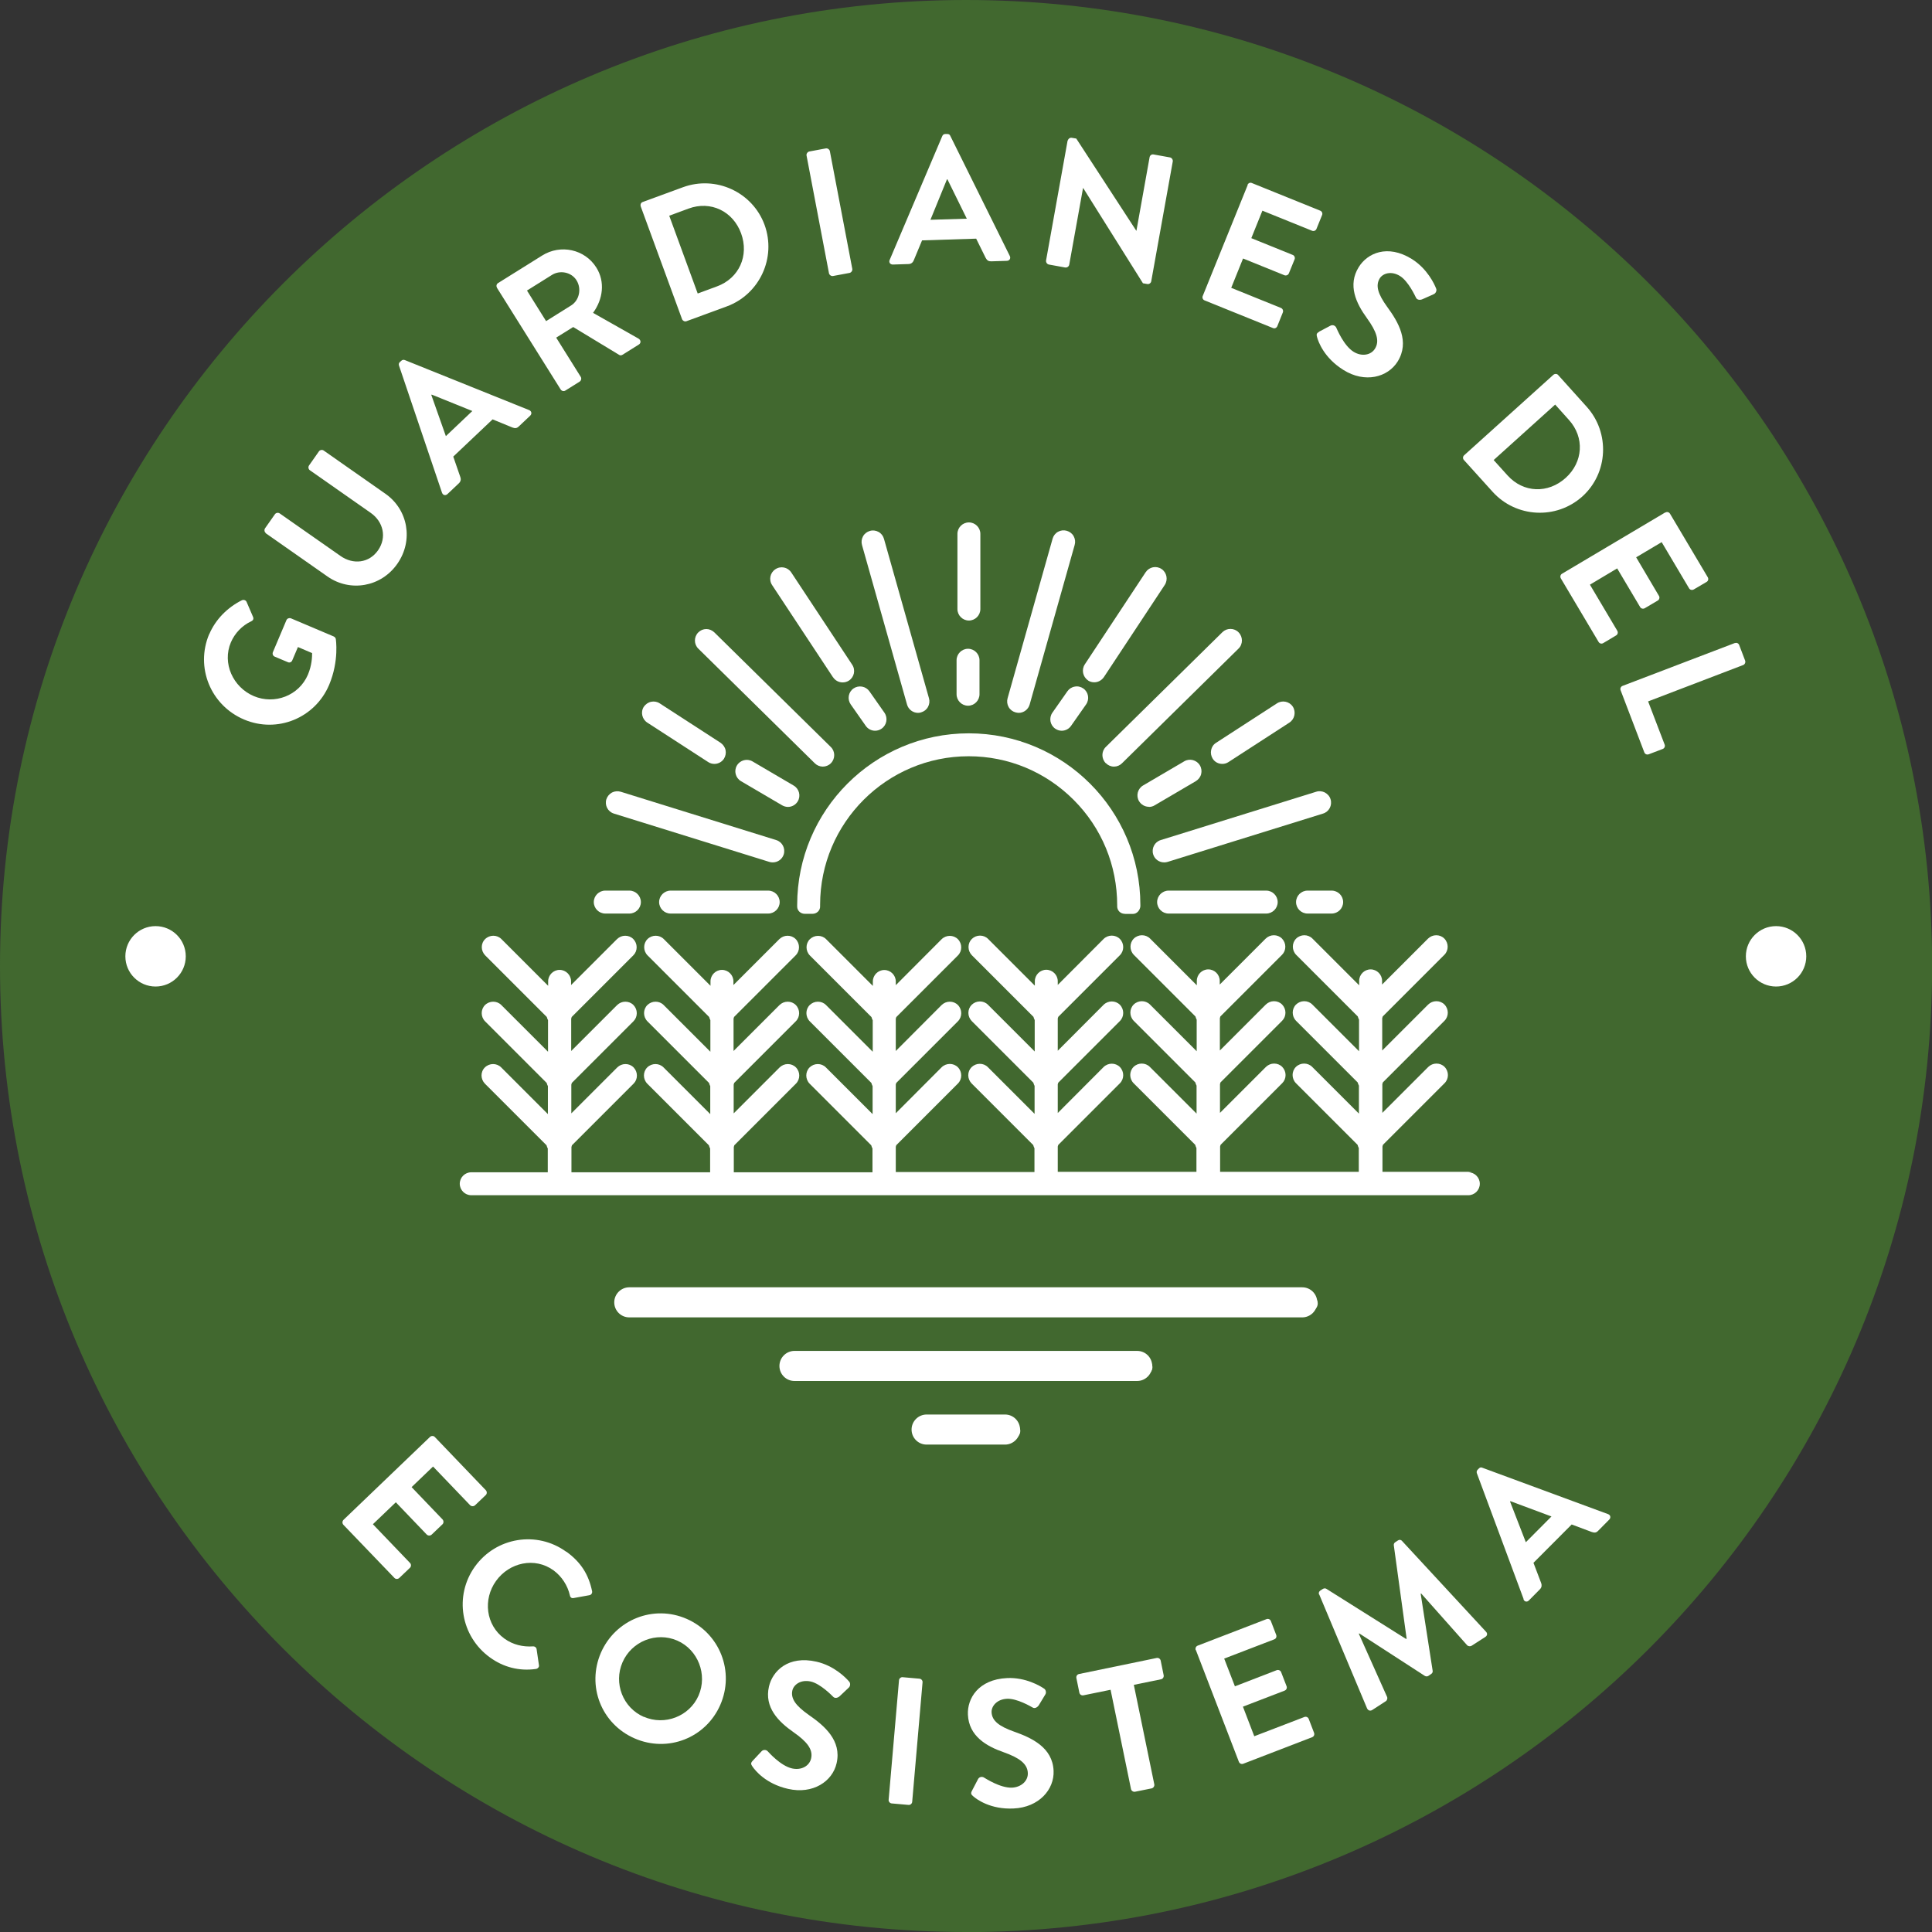 <?xml version="1.0" encoding="UTF-8"?>
<svg id="Capa_2" data-name="Capa 2" xmlns="http://www.w3.org/2000/svg" viewBox="0 0 156.73 156.73">
  <rect x="0" y="0" width="156.73" height="156.73" fill="#333333" stroke="none"/>
  <defs>
    <style>
      .cls-1 {
        fill: #41682f;
      }

      .cls-2 {
        fill: #fff;
      }
    </style>
  </defs>
  <g id="Abast._sostenible" data-name="Abast. sostenible">
    <g>
      <path class="cls-1" d="M78.37,156.73C35.16,156.73,0,121.58,0,78.37S35.16,0,78.37,0s78.37,35.16,78.37,78.37-35.16,78.37-78.37,78.37Z"/>
      <g>
        <g>
          <g>
            <g>
              <path class="cls-2" d="M119.42,95.06h-7.27v-2.05s.03-.09.04-.14l5-5c.36-.36.36-.95,0-1.32-.18-.18-.41-.27-.66-.27s-.48.1-.66.27l-3.73,3.73v-2.33s.03-.09.04-.14l5-5c.36-.36.36-.95,0-1.32-.18-.18-.41-.27-.66-.27s-.48.1-.66.27l-3.73,3.73v-2.62s.03-.09.04-.14l5-5c.36-.36.36-.95,0-1.32-.18-.18-.41-.27-.66-.27s-.48.1-.66.27l-3.73,3.73v-.3c0-.51-.42-.93-.93-.93s-.93.42-.93.93v.36l-3.79-3.79c-.36-.36-.95-.36-1.32,0-.36.36-.36.95,0,1.32l5,5c.02.09.06.18.1.26v2.56l-3.79-3.79c-.18-.18-.41-.27-.66-.27s-.48.1-.66.27c-.36.36-.36.95,0,1.32l5,5c.02.09.06.18.1.26v2.27l-3.79-3.79c-.36-.36-.95-.36-1.32,0-.36.36-.36.95,0,1.32l5,5c.02.09.06.18.1.26v1.93h-11.25v-2.05s.03-.09.04-.14l5-5c.18-.18.27-.41.27-.66s-.1-.48-.27-.66c-.18-.18-.41-.27-.66-.27s-.48.1-.66.27l-3.73,3.73v-2.33s.03-.09.04-.14l5-5c.18-.18.27-.41.27-.66s-.1-.48-.27-.66c-.18-.18-.41-.27-.66-.27s-.48.1-.66.27l-3.73,3.73v-2.62s.03-.09.04-.14l5-5c.18-.18.27-.41.27-.66s-.1-.48-.27-.66c-.18-.18-.41-.27-.66-.27s-.48.1-.66.27l-3.73,3.73v-.3c0-.51-.42-.93-.93-.93s-.93.42-.93.93v.36l-3.79-3.79c-.36-.36-.95-.36-1.32,0-.36.36-.36.95,0,1.32l5,5c.02.09.06.18.1.26v2.56l-3.79-3.79c-.36-.36-.95-.36-1.32,0-.36.36-.36.95,0,1.32l5,5c.02.09.06.18.1.26v2.27l-3.79-3.79c-.36-.36-.95-.36-1.32,0-.36.36-.36.95,0,1.32l5,5c.02.09.06.18.1.26v1.93h-11.25v-2.05s.03-.09.04-.13l5-5c.36-.36.36-.95,0-1.32-.36-.36-.95-.36-1.32,0l-3.72,3.73v-2.33s.03-.09.04-.13l5-5c.36-.36.36-.95,0-1.32-.36-.36-.95-.36-1.32,0l-3.72,3.73v-2.62s.03-.09.04-.13l5-5c.36-.36.36-.95,0-1.32-.36-.36-.95-.36-1.32,0l-3.72,3.73v-.3c0-.51-.42-.93-.93-.93s-.93.42-.93.93v.36l-3.79-3.79c-.18-.18-.41-.27-.66-.27s-.48.1-.66.27c-.18.18-.27.41-.27.66s.1.48.27.66l5,5c.02.09.06.18.1.26v2.55l-3.79-3.79c-.18-.18-.41-.27-.66-.27s-.48.1-.66.27c-.18.18-.27.41-.27.66s.1.48.27.66l5,5c.02.09.06.18.1.26v2.27l-3.79-3.79c-.18-.18-.41-.27-.66-.27s-.48.1-.66.27c-.18.18-.27.41-.27.66s.1.48.27.66l5,5c.02.09.06.18.1.26v1.93h-11.25v-2.05s.03-.09.04-.13l5-5c.36-.36.36-.95,0-1.32-.36-.36-.95-.36-1.32,0l-3.72,3.73v-2.33s.03-.09.04-.13l5-5c.36-.36.36-.95,0-1.32-.18-.18-.41-.27-.66-.27s-.48.1-.66.27l-3.72,3.73v-2.62s.03-.09.04-.13l5-5c.36-.36.36-.95,0-1.32-.36-.36-.95-.36-1.32,0l-3.72,3.73v-.3c0-.51-.42-.93-.93-.93s-.93.42-.93.93v.36l-3.79-3.79c-.18-.18-.41-.27-.66-.27s-.48.1-.66.27c-.36.36-.36.95,0,1.32l5,5c.02.09.06.18.1.26v2.55l-3.79-3.79c-.18-.18-.41-.27-.66-.27s-.48.1-.66.27c-.36.36-.36.95,0,1.32l5,5c.02.09.06.18.1.26v2.27l-3.79-3.79c-.18-.18-.41-.27-.66-.27s-.48.1-.66.27c-.36.36-.36.95,0,1.32l5,5c.02.09.06.18.1.26v1.93h-11.25v-2.05s.03-.09.04-.14l5-5c.36-.36.36-.95,0-1.32-.18-.18-.41-.27-.66-.27s-.48.1-.66.27l-3.73,3.73v-2.33s.03-.09.04-.14l5-5c.36-.36.36-.95,0-1.32-.18-.18-.41-.27-.66-.27s-.48.1-.66.27l-3.73,3.73v-2.62s.03-.09.04-.14l5-5c.36-.36.36-.95,0-1.32-.18-.18-.41-.27-.66-.27s-.48.1-.66.27l-3.73,3.73v-.3c0-.51-.42-.93-.93-.93s-.93.42-.93.93v.36l-3.79-3.79c-.36-.36-.95-.36-1.32,0-.36.36-.36.95,0,1.32l5,5c.02.09.06.18.1.26v2.56l-3.79-3.79c-.18-.18-.41-.27-.66-.27s-.48.1-.66.27c-.36.36-.36.95,0,1.32l5,5c.02.09.06.18.1.26v2.27l-3.79-3.79c-.36-.36-.95-.36-1.32,0-.36.36-.36.95,0,1.32l5,5c.02.09.06.18.1.26v1.93h-11.25v-2.05s.03-.09.04-.14l5-5c.18-.18.27-.41.27-.66s-.1-.48-.27-.66c-.18-.18-.41-.27-.66-.27s-.48.1-.66.27l-3.73,3.73v-2.33s.03-.09.04-.14l5-5c.18-.18.27-.41.27-.66s-.1-.48-.27-.66c-.18-.18-.41-.27-.66-.27s-.48.1-.66.27l-3.73,3.73v-2.62s.03-.09.04-.14l5-5c.18-.18.27-.41.27-.66s-.1-.48-.27-.66c-.18-.18-.41-.27-.66-.27s-.48.1-.66.27l-3.73,3.73v-.3c0-.51-.42-.93-.93-.93s-.93.42-.93.93v.36l-3.79-3.79c-.36-.36-.95-.36-1.32,0s-.36.95,0,1.32l5,5c.02.09.06.18.1.26v2.56l-3.79-3.79c-.36-.36-.95-.36-1.32,0-.36.36-.36.95,0,1.32l5,5c.02.09.06.18.1.26v2.27l-3.79-3.79c-.36-.36-.95-.36-1.32,0s-.36.95,0,1.32l5,5c.02.09.06.18.1.26v1.93h-6.21c-.51,0-.93.42-.93.93s.42.93.93.93h80.89c.51,0,.93-.42.93-.93s-.42-.93-.93-.93Z"/>
              <path class="cls-2" d="M54.4,72.25c-.51,0-.93.42-.93.93s.42.93.93.93h7.92c.51,0,.93-.42.93-.93s-.42-.93-.93-.93h-7.92Z"/>
              <path class="cls-2" d="M49.1,74.11h1.96c.51,0,.93-.42.93-.93s-.42-.93-.93-.93h-1.96c-.51,0-.93.42-.93.93s.42.93.93.93Z"/>
              <path class="cls-2" d="M49.8,66l12.61,3.92c.09.03.18.04.28.04.41,0,.77-.26.89-.65.15-.49-.12-1.01-.61-1.16l-12.61-3.92c-.24-.07-.49-.05-.71.06-.22.12-.38.31-.46.55-.15.49.12,1.01.61,1.16Z"/>
              <path class="cls-2" d="M52.51,58.62l4.94,3.2c.15.1.33.15.5.15.32,0,.61-.16.78-.42.13-.21.18-.46.13-.7-.05-.24-.2-.45-.4-.59l-4.94-3.2c-.21-.14-.46-.18-.7-.13-.24.05-.45.2-.59.4-.28.43-.15,1.01.28,1.29Z"/>
              <path class="cls-2" d="M64.39,63.73l-3.34-1.96c-.44-.26-1.01-.11-1.27.33-.26.44-.11,1.01.33,1.27l3.34,1.96c.14.08.31.13.47.13.33,0,.64-.18.8-.46.26-.44.11-1.01-.33-1.27Z"/>
              <path class="cls-2" d="M66.1,61.92c.17.17.41.27.65.27s.49-.1.66-.28c.36-.37.35-.96-.01-1.31l-9.45-9.3c-.18-.17-.41-.27-.65-.27,0,0,0,0,0,0-.25,0-.48.1-.66.28-.36.37-.35.96.01,1.31l9.45,9.3Z"/>
              <path class="cls-2" d="M67.58,54.94c.17.26.46.42.78.42.18,0,.36-.05.51-.15.43-.28.55-.86.26-1.29l-4.94-7.48c-.28-.43-.86-.55-1.29-.26-.43.28-.55.86-.26,1.29l4.94,7.48Z"/>
              <path class="cls-2" d="M69.01,57.14l1.22,1.74c.17.25.46.4.76.4.19,0,.38-.06.53-.17.42-.29.52-.87.23-1.29l-1.22-1.74c-.14-.2-.36-.34-.6-.38-.24-.04-.49.01-.69.15-.42.29-.52.87-.23,1.29Z"/>
              <path class="cls-2" d="M73.58,57.15c.11.4.48.68.89.68.08,0,.17-.01.25-.04.24-.07.44-.22.56-.44.12-.22.15-.47.08-.71l-3.65-12.93c-.07-.24-.22-.44-.44-.56-.22-.12-.47-.15-.7-.08-.24.07-.44.22-.56.44-.12.22-.15.47-.08.71l3.65,12.93Z"/>
              <path class="cls-2" d="M78.53,57.25c.51,0,.93-.42.93-.93v-2.76c0-.51-.42-.93-.93-.93s-.93.42-.93.93v2.76c0,.51.42.93.93.93Z"/>
              <path class="cls-2" d="M94.8,72.25c-.51,0-.93.42-.93.93s.42.93.93.93h7.92c.51,0,.93-.42.93-.93s-.42-.93-.93-.93h-7.92Z"/>
              <path class="cls-2" d="M105.14,73.18c0,.51.42.93.93.93h1.96c.51,0,.93-.42.93-.93s-.42-.93-.93-.93h-1.96c-.51,0-.93.42-.93.93Z"/>
              <path class="cls-2" d="M93.55,69.31c.12.39.48.65.89.65.09,0,.19-.01.28-.04l12.61-3.92c.49-.15.76-.67.61-1.16-.07-.24-.24-.43-.46-.55-.22-.11-.47-.14-.71-.06l-12.61,3.92c-.49.15-.76.67-.61,1.16Z"/>
              <path class="cls-2" d="M98.25,60.85c-.05.24,0,.49.13.7.17.27.46.42.78.42.18,0,.35-.05.5-.15l4.94-3.2c.43-.28.55-.86.28-1.29-.28-.43-.86-.55-1.29-.27l-4.94,3.2c-.21.13-.35.34-.4.59Z"/>
              <path class="cls-2" d="M93.2,65.46c.16,0,.33-.04.47-.13l3.34-1.96c.21-.13.37-.33.43-.57.06-.24.03-.49-.1-.71-.26-.44-.83-.59-1.27-.33l-3.34,1.96c-.44.26-.59.83-.33,1.27.17.28.47.46.8.46Z"/>
              <path class="cls-2" d="M89.71,61.91c.18.18.41.28.66.28s.48-.1.65-.27l9.45-9.3c.37-.36.37-.95.01-1.32-.17-.18-.41-.28-.66-.28-.25,0-.48.09-.66.27l-9.45,9.3c-.37.36-.37.95-.01,1.32Z"/>
              <path class="cls-2" d="M88.26,55.2c.15.1.33.15.51.15.31,0,.6-.16.78-.42l4.94-7.48c.28-.43.16-1.01-.26-1.29-.21-.14-.46-.19-.7-.14-.24.05-.45.19-.59.4l-4.94,7.48c-.28.43-.16,1.01.26,1.29Z"/>
              <path class="cls-2" d="M86.59,56.08l-1.22,1.74c-.29.42-.19,1,.23,1.29.16.11.34.17.53.17.3,0,.59-.15.76-.4l1.22-1.74c.29-.42.19-1-.23-1.29-.2-.14-.45-.2-.69-.15-.25.04-.46.18-.6.38Z"/>
              <path class="cls-2" d="M82.39,57.79c.08.02.17.04.25.04.41,0,.78-.28.89-.68l3.65-12.94c.07-.24.04-.49-.08-.71-.12-.22-.32-.37-.56-.44-.24-.07-.49-.04-.71.08-.22.12-.37.32-.44.56l-3.65,12.94c-.07.24-.04.49.08.71.12.22.32.37.56.44Z"/>
              <path class="cls-2" d="M78.6,50.34c.51,0,.93-.42.93-.93v-6.1c0-.51-.42-.93-.93-.93s-.93.42-.93.93v6.1c0,.51.42.93.93.93Z"/>
              <path class="cls-2" d="M91.25,74.14h.66c.33,0,.58-.32.6-.62,0-.01,0-.1,0-.11,0-7.68-6.24-13.92-13.92-13.92s-13.92,6.24-13.92,13.92c0,.03,0,.07,0,.14,0,.32.28.58.6.58h.66c.16,0,.32-.07.43-.18.11-.11.18-.27.17-.43v-.12c0-6.65,5.41-12.05,12.05-12.05,3.22,0,6.24,1.26,8.52,3.54,2.28,2.28,3.53,5.32,3.53,8.55,0,.03,0,.08,0,.09,0,.33.27.6.6.6Z"/>
            </g>
            <g>
              <path class="cls-2" d="M106.29,106.35h-54.63c-.34,0-.61-.27-.61-.61s.27-.61.61-.61h54.63c.34,0,.61.27.61.61s-.27.61-.61.61Z"/>
              <path class="cls-2" d="M92.88,111.52h-27.82c-.34,0-.61-.27-.61-.61s.27-.61.61-.61h27.82c.34,0,.61.27.61.61s-.27.61-.61.61Z"/>
              <path class="cls-2" d="M82.16,116.69h-6.37c-.34,0-.61-.27-.61-.61s.27-.61.61-.61h6.37c.34,0,.61.27.61.61s-.27.61-.61.61Z"/>
            </g>
          </g>
          <g>
            <circle class="cls-2" cx="12.62" cy="77.58" r="2.45"/>
            <circle class="cls-2" cx="144.08" cy="77.58" r="2.45"/>
          </g>
        </g>
        <g>
          <g>
            <g>
              <path class="cls-2" d="M105.64,106.26h-54.59c-.34,0-.61-.27-.61-.61s.27-.61.61-.61h54.59c.34,0,.61.27.61.61s-.27.61-.61.61Z"/>
              <path class="cls-2" d="M105.64,106.87h-54.59c-.68,0-1.22-.55-1.22-1.22s.55-1.22,1.22-1.22h54.59c.68,0,1.22.55,1.22,1.22s-.55,1.22-1.22,1.22ZM105.64,105.65h-54.59,54.59Z"/>
            </g>
            <g>
              <path class="cls-2" d="M92.25,111.42h-27.8c-.34,0-.61-.27-.61-.61s.27-.61.61-.61h27.8c.34,0,.61.27.61.61s-.27.61-.61.61Z"/>
              <path class="cls-2" d="M92.25,112.03h-27.8c-.68,0-1.22-.55-1.22-1.22s.55-1.22,1.22-1.22h27.8c.68,0,1.22.55,1.22,1.22s-.55,1.22-1.22,1.22ZM92.25,110.81h-27.8,27.8Z"/>
            </g>
            <g>
              <path class="cls-2" d="M81.53,116.58h-6.36c-.34,0-.61-.27-.61-.61s.27-.61.61-.61h6.36c.34,0,.61.27.61.61s-.27.61-.61.61Z"/>
              <path class="cls-2" d="M81.53,117.19h-6.36c-.68,0-1.22-.55-1.22-1.22s.55-1.22,1.22-1.22h6.36c.68,0,1.22.55,1.22,1.22s-.55,1.22-1.22,1.22Z"/>
            </g>
          </g>
          <g>
            <g>
              <path class="cls-2" d="M16.97,51.46c.52-1.22,1.48-2.18,2.66-2.77.15-.06.32,0,.38.15l.52,1.21c.06.15.01.28-.15.35-.76.36-1.33.97-1.65,1.71-.72,1.69.17,3.64,1.86,4.36,1.68.71,3.66-.03,4.39-1.74.32-.76.34-1.43.34-1.75l-1.15-.49-.46,1.08c-.06.15-.22.21-.35.15l-1.07-.45c-.15-.06-.21-.22-.15-.37l1.1-2.6c.06-.13.22-.19.36-.14l3.47,1.47c.11.05.15.13.17.2,0,0,.29,1.76-.54,3.73-1.14,2.69-4.2,3.95-6.9,2.81-2.71-1.15-3.97-4.23-2.83-6.93Z"/>
              <path class="cls-2" d="M21.57,43.25c-.12-.08-.15-.27-.07-.39l.8-1.14c.09-.13.27-.15.39-.07l4.93,3.45c1.02.72,2.32.59,3.05-.46.73-1.05.42-2.32-.59-3.03l-4.94-3.46c-.12-.08-.16-.26-.07-.39l.8-1.14c.08-.12.27-.16.39-.07l5.01,3.51c1.83,1.28,2.29,3.78.96,5.68-1.32,1.89-3.83,2.31-5.66,1.03l-5.01-3.51Z"/>
              <path class="cls-2" d="M35.86,39.98l-3.49-10.32c-.03-.1-.03-.2.07-.29l.11-.1c.11-.1.2-.09.29-.06l10.09,4.06c.19.08.24.3.08.45l-.93.88c-.16.15-.3.16-.51.08l-1.61-.66-3.19,3.02.57,1.65c.06.15.06.35-.11.51l-.93.88c-.16.15-.38.09-.44-.11ZM38.31,33.34l-3.29-1.33-.03.03,1.18,3.34,2.14-2.03Z"/>
              <path class="cls-2" d="M40.32,23.34c-.08-.12-.05-.3.09-.38l3.57-2.23c1.5-.94,3.47-.51,4.4.98.72,1.15.54,2.56-.27,3.67l3.69,2.09c.19.11.23.36.01.49l-1.31.82c-.11.07-.21.05-.27.01l-3.73-2.26-1.38.86,1.99,3.18c.08.12.04.31-.09.39l-1.15.72c-.14.09-.31.04-.39-.09l-5.17-8.25ZM46.33,24.78c.66-.41.87-1.35.44-2.04-.41-.66-1.33-.85-1.99-.44l-2.03,1.27,1.55,2.48,2.03-1.27Z"/>
              <path class="cls-2" d="M51.98,16.74c-.05-.14.01-.3.15-.35l3.27-1.2c2.67-.98,5.64.39,6.62,3.04.98,2.68-.4,5.65-3.07,6.63l-3.27,1.2c-.14.05-.3-.04-.35-.17l-3.35-9.14ZM58.17,23.23c1.79-.66,2.61-2.49,1.95-4.3-.66-1.8-2.47-2.67-4.26-2.01l-1.57.58,2.31,6.31,1.57-.58Z"/>
              <path class="cls-2" d="M65.43,12.62c-.03-.14.08-.3.22-.33l1.34-.25c.14-.03.3.08.33.22l1.82,9.55c.03.14-.08.3-.22.33l-1.34.25c-.14.03-.3-.08-.33-.22l-1.82-9.55Z"/>
              <path class="cls-2" d="M72.18,21.07l4.26-10.03c.04-.09.11-.17.25-.17h.15c.15,0,.21.06.25.15l4.83,9.75c.09.19-.02.38-.24.39l-1.28.04c-.22,0-.33-.08-.44-.28l-.77-1.56-4.39.14-.67,1.61c-.06.15-.18.3-.42.31l-1.28.04c-.22,0-.34-.18-.26-.37ZM78.43,17.74l-1.57-3.19h-.04s-1.34,3.28-1.34,3.28l2.95-.09Z"/>
              <path class="cls-2" d="M86.63,11.39c.03-.14.18-.24.32-.21l.36.06,4.87,7.48h.01s1.07-5.97,1.07-5.97c.03-.15.17-.25.32-.22l1.33.24c.14.02.25.18.23.32l-1.75,9.74c-.03.14-.18.24-.32.21l-.35-.06-4.85-7.73h-.01s-1.12,6.22-1.12,6.22c-.03.15-.17.25-.33.23l-1.32-.24c-.15-.03-.25-.18-.23-.33l1.75-9.74Z"/>
              <path class="cls-2" d="M101.2,15c.06-.14.21-.22.36-.15l5.54,2.24c.15.06.21.23.15.36l-.45,1.11c-.05.14-.21.22-.36.16l-4.03-1.63-.9,2.23,3.36,1.36c.14.05.21.23.15.36l-.46,1.13c-.06.15-.23.21-.36.16l-3.36-1.36-.96,2.38,4.03,1.63c.15.06.21.23.16.36l-.45,1.12c-.06.14-.21.22-.36.15l-5.54-2.24c-.15-.06-.21-.23-.15-.36l3.65-9.01Z"/>
              <path class="cls-2" d="M107,26.91l.93-.49c.21-.11.42.02.48.18.04.07.59,1.44,1.4,1.94.65.4,1.4.28,1.73-.25.4-.63.13-1.4-.65-2.48-.88-1.21-1.58-2.68-.66-4.15.69-1.11,2.31-1.88,4.3-.65,1.27.8,1.84,2.05,1.97,2.39.08.15-.02.39-.18.46l-.92.41c-.19.09-.44.07-.53-.12-.06-.12-.62-1.34-1.3-1.76-.71-.44-1.39-.21-1.64.19-.36.59-.15,1.27.6,2.31.91,1.24,1.85,2.83.85,4.44-.8,1.28-2.65,1.78-4.4.68-1.57-.98-2.04-2.29-2.14-2.68-.04-.18-.07-.28.17-.41Z"/>
              <path class="cls-2" d="M126.01,30.41c.11-.1.29-.1.38,0l2.33,2.59c1.9,2.11,1.74,5.38-.35,7.27-2.12,1.91-5.39,1.73-7.29-.38l-2.33-2.58c-.1-.11-.08-.29.03-.38l7.23-6.52ZM122.3,38.57c1.28,1.42,3.28,1.49,4.71.2,1.42-1.28,1.55-3.28.27-4.7l-1.12-1.25-4.99,4.5,1.12,1.24Z"/>
              <path class="cls-2" d="M135.1,41.58c.13-.08.3-.04.38.1l3.06,5.15c.08.14.03.31-.1.38l-1.04.61c-.13.07-.3.04-.38-.1l-2.22-3.74-2.07,1.23,1.85,3.13c.08.12.03.31-.1.38l-1.05.62c-.14.08-.31.03-.38-.1l-1.86-3.13-2.21,1.32,2.22,3.74c.08.14.03.31-.1.38l-1.04.62c-.13.08-.3.04-.38-.1l-3.06-5.15c-.08-.14-.03-.31.1-.38l8.37-4.97Z"/>
              <path class="cls-2" d="M140.73,52.17c.14-.05.3,0,.36.16l.48,1.26c.05.14-.02.31-.16.36l-7.71,2.95,1.34,3.5c.06.15-.02.31-.16.36l-1.13.43c-.14.05-.3,0-.36-.16l-1.92-5.03c-.06-.15.02-.31.16-.36l9.09-3.47Z"/>
            </g>
            <g>
              <path class="cls-2" d="M34.88,116.57c.11-.1.28-.11.39,0l4.14,4.32c.11.12.1.29,0,.39l-.87.83c-.11.1-.28.11-.4,0l-3.01-3.14-1.74,1.67,2.51,2.62c.1.11.1.29,0,.39l-.88.84c-.12.11-.29.1-.4,0l-2.51-2.62-1.86,1.78,3.01,3.14c.11.11.1.29,0,.39l-.87.83c-.11.1-.28.11-.39,0l-4.14-4.31c-.11-.12-.1-.29,0-.4l7.02-6.73Z"/>
              <path class="cls-2" d="M45.95,125.88c1.2.87,1.8,1.87,2.08,3.19.04.17-.07.32-.23.34l-1.27.23c-.15.03-.27-.05-.3-.22-.18-.8-.66-1.54-1.33-2.03-1.52-1.1-3.58-.64-4.66.86-1.07,1.49-.84,3.58.68,4.68.71.51,1.52.68,2.31.63.16-.01.28.09.3.22l.19,1.3c.04.15-.1.29-.24.31-1.38.2-2.67-.16-3.73-.93-2.38-1.72-2.93-5-1.22-7.38,1.72-2.38,5.02-2.92,7.4-1.2Z"/>
              <path class="cls-2" d="M55.71,131.33c2.69,1.18,3.9,4.29,2.72,6.98-1.18,2.69-4.27,3.89-6.96,2.71-2.69-1.18-3.89-4.25-2.72-6.95,1.18-2.69,4.27-3.92,6.96-2.74ZM52.23,139.27c1.69.74,3.7-.03,4.44-1.72.74-1.7-.04-3.72-1.73-4.46-1.7-.74-3.7.06-4.44,1.76-.74,1.7.03,3.69,1.73,4.43Z"/>
              <path class="cls-2" d="M61.06,142.84l.72-.77c.16-.17.4-.12.51.01.06.06,1.03,1.17,1.96,1.38.75.17,1.41-.19,1.55-.81.17-.73-.34-1.37-1.43-2.13-1.22-.85-2.38-2.01-1.99-3.7.29-1.27,1.57-2.54,3.85-2.02,1.46.33,2.41,1.33,2.65,1.61.12.12.11.37-.02.49l-.73.69c-.15.15-.4.21-.54.06-.1-.1-1.03-1.06-1.82-1.24-.82-.18-1.38.26-1.49.72-.15.67.28,1.25,1.33,1.99,1.26.87,2.68,2.07,2.26,3.91-.33,1.48-1.92,2.55-3.94,2.09-1.81-.41-2.67-1.49-2.9-1.83-.1-.16-.16-.25.03-.45Z"/>
              <path class="cls-2" d="M72.93,136.31c.01-.15.16-.27.3-.25l1.36.12c.15.01.27.16.25.3l-.84,9.69c-.01.15-.16.27-.3.25l-1.36-.12c-.15-.01-.27-.16-.25-.3l.84-9.69Z"/>
              <path class="cls-2" d="M78.85,145.27l.49-.94c.11-.21.36-.22.5-.12.08.04,1.3.85,2.26.81.76-.04,1.31-.56,1.28-1.19-.03-.75-.69-1.23-1.95-1.68-1.41-.49-2.83-1.31-2.91-3.05-.06-1.31.84-2.86,3.18-2.97,1.5-.07,2.68.64,2.99.85.15.08.21.33.11.48l-.52.86c-.11.18-.33.31-.51.2-.12-.07-1.27-.75-2.08-.71-.84.04-1.27.62-1.25,1.09.03.69.6,1.14,1.81,1.57,1.45.51,3.14,1.29,3.22,3.18.07,1.51-1.18,2.97-3.25,3.06-1.85.09-2.98-.73-3.28-1-.14-.13-.22-.2-.09-.44Z"/>
              <path class="cls-2" d="M90.09,137.08l-2.2.45c-.16.03-.3-.07-.33-.22l-.24-1.18c-.03-.15.06-.3.22-.33l6.29-1.3c.16-.03.3.07.33.22l.24,1.18c.03.14-.06.3-.22.33l-2.2.45,1.66,8.07c.03.14-.07.3-.22.33l-1.34.27c-.14.03-.3-.07-.33-.22l-1.66-8.07Z"/>
              <path class="cls-2" d="M97,133.86c-.05-.14.01-.3.16-.36l5.58-2.15c.15-.06.31.02.36.16l.43,1.12c.05.14,0,.3-.16.36l-4.06,1.56.87,2.25,3.39-1.31c.14-.05.31.02.36.16l.44,1.14c.06.15-.02.31-.16.36l-3.38,1.3.92,2.4,4.06-1.56c.15-.06.31.02.36.16l.43,1.12c.05.14,0,.3-.16.36l-5.58,2.15c-.15.06-.31-.02-.36-.16l-3.49-9.07Z"/>
              <path class="cls-2" d="M107.01,129.36c-.05-.11-.03-.24.1-.33l.2-.13c.1-.06.21-.06.29-.01l6.47,4.07s.02-.02.04-.03l-1.04-7.57c-.01-.1.02-.19.13-.26l.2-.13c.14-.09.27-.05.34.04l6.8,7.35c.15.15.12.32-.04.43l-1.12.72c-.11.07-.27.04-.35-.03l-3.74-4.21s-.04.02-.04.02l.97,6.24c.02.09-.01.2-.12.27l-.22.15c-.11.07-.21.05-.3,0l-5.31-3.44s-.03.02-.04.02l2.3,5.14c.04.09,0,.26-.1.33l-1.11.72c-.16.1-.33.05-.42-.13l-3.88-9.24Z"/>
              <path class="cls-2" d="M123.6,129.72l-3.79-10.2c-.03-.09-.03-.2.06-.29l.1-.1c.1-.11.2-.1.29-.06l10.19,3.76c.2.07.25.29.09.45l-.9.91c-.16.16-.29.16-.51.09l-1.63-.61-3.1,3.11.62,1.63c.06.15.07.34-.09.51l-.9.91c-.15.16-.37.11-.44-.09ZM125.86,123.02l-3.33-1.24-.03.03,1.28,3.3,2.08-2.09Z"/>
            </g>
          </g>
        </g>
      </g>
    </g>
  </g>
</svg>